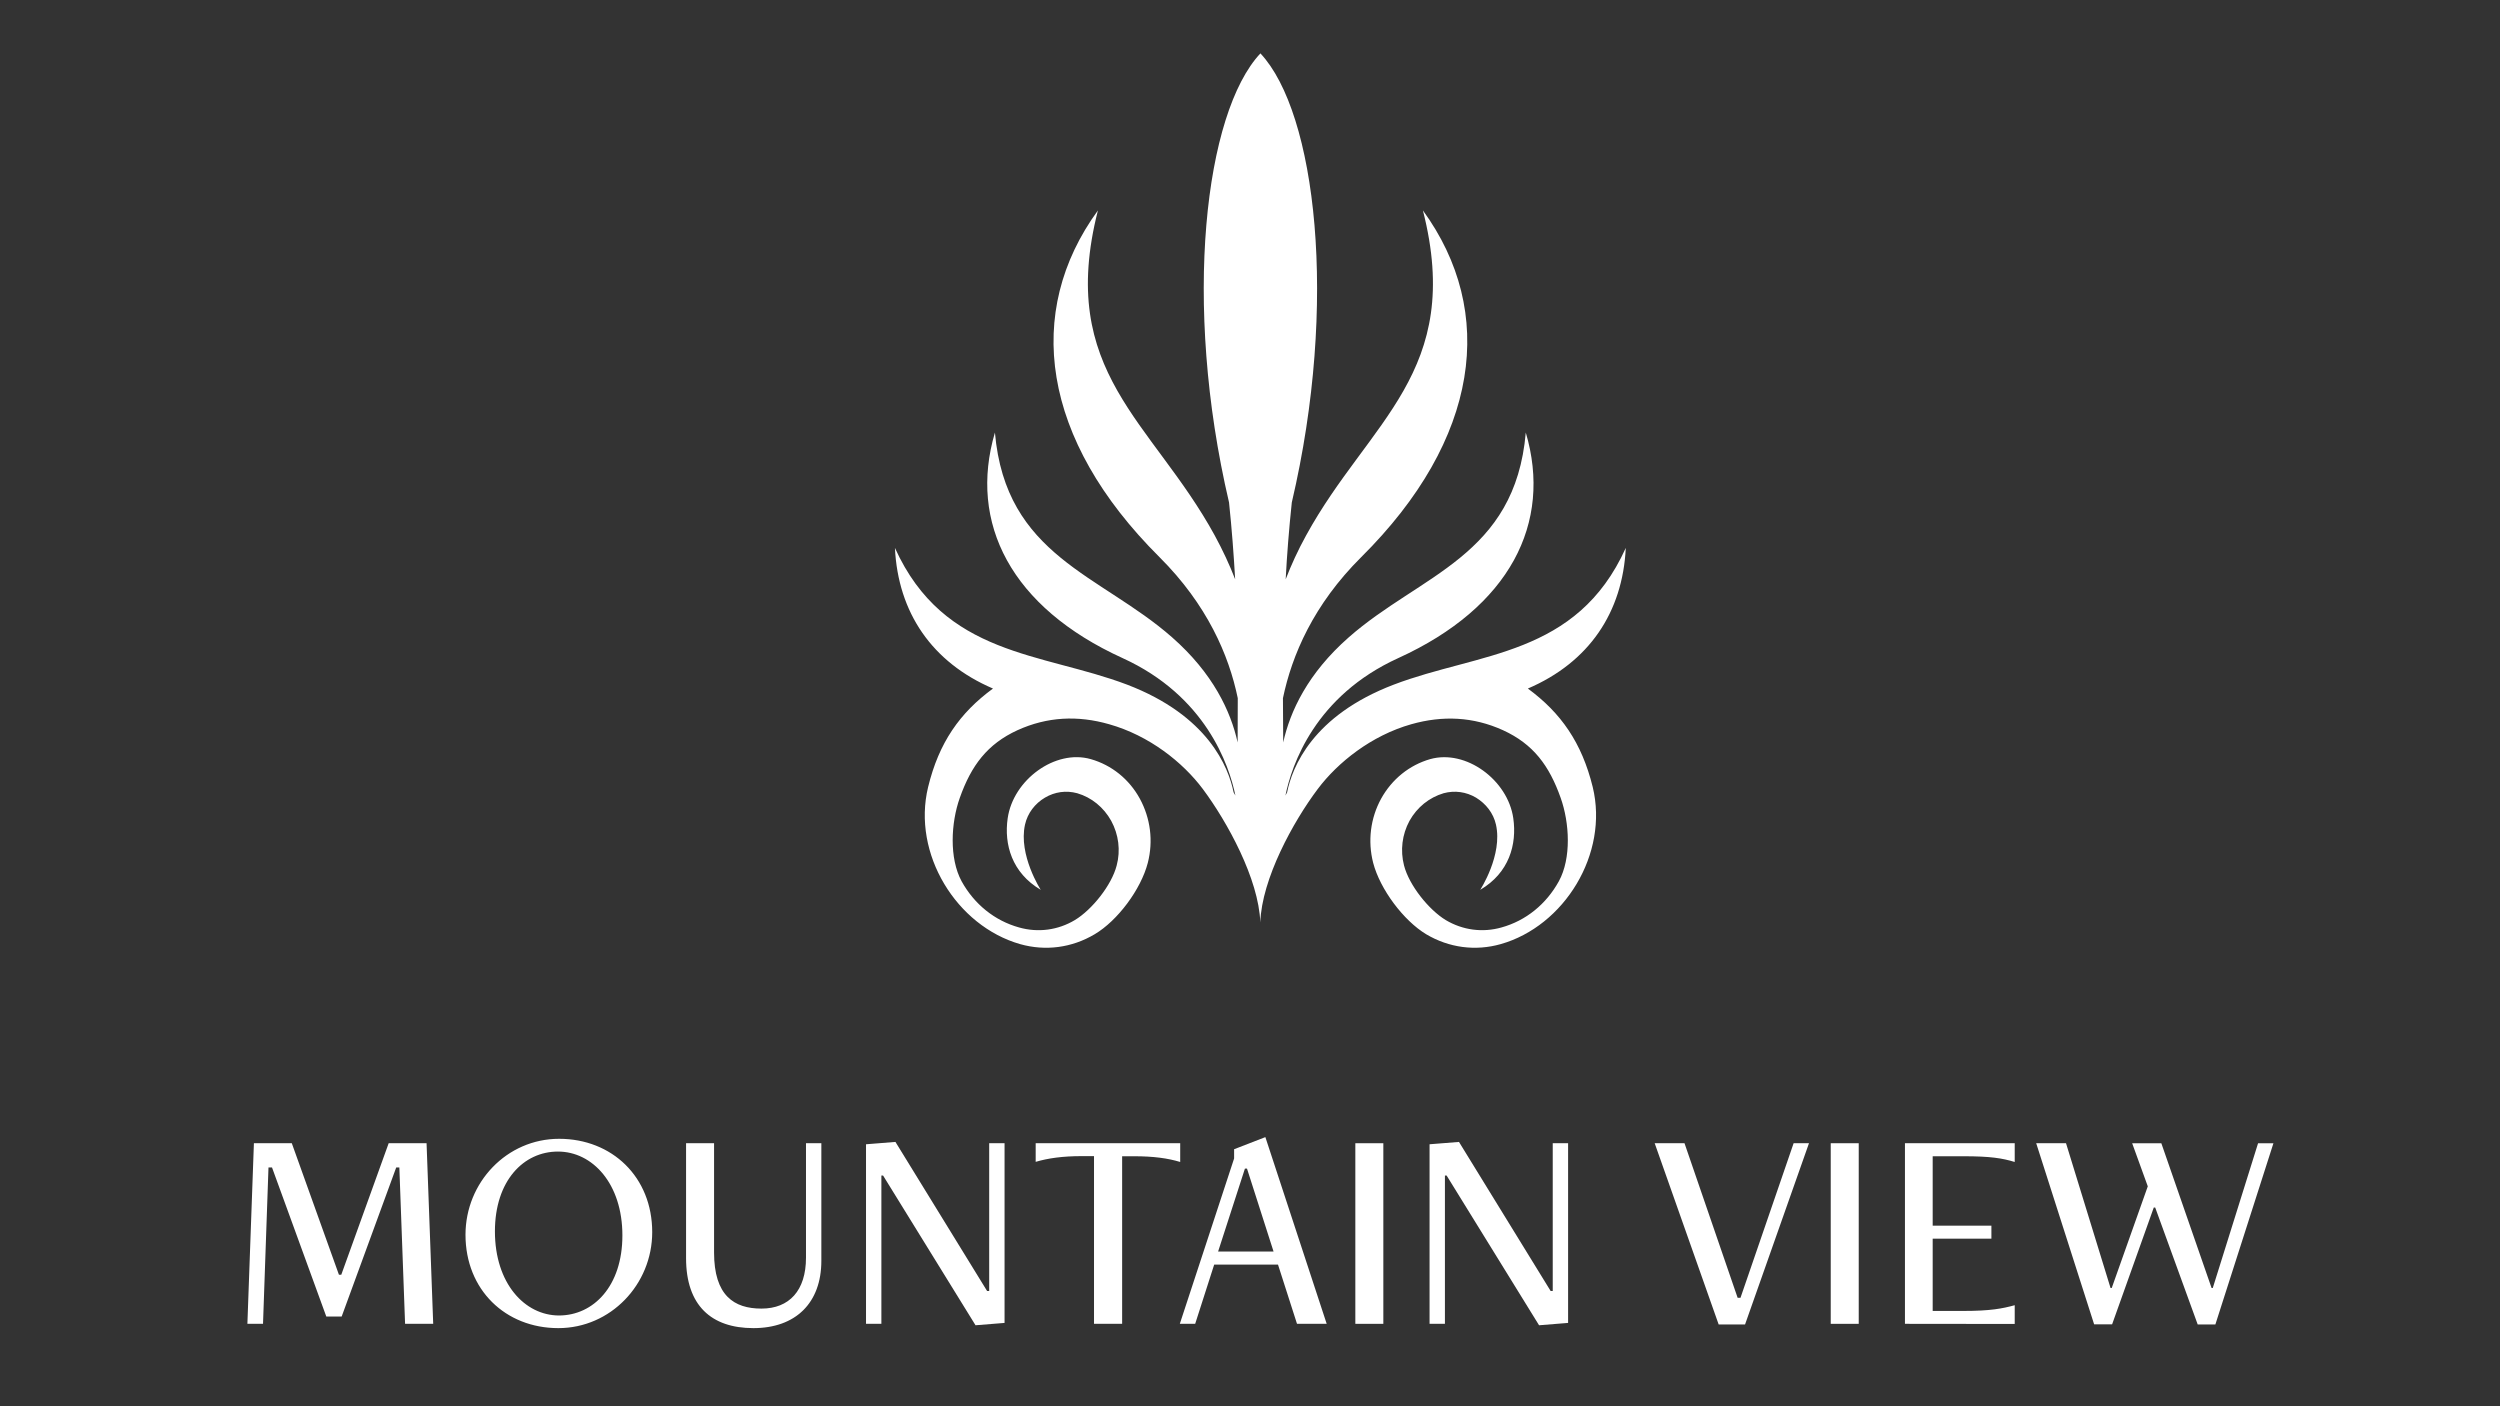 <?xml version="1.0" encoding="utf-8"?>
<!-- Generator: Adobe Illustrator 27.2.0, SVG Export Plug-In . SVG Version: 6.00 Build 0)  -->
<svg version="1.1" id="Layer_1" xmlns="http://www.w3.org/2000/svg" xmlns:xlink="http://www.w3.org/1999/xlink" x="0px" y="0px"
	 viewBox="0 0 1920 1080" style="enable-background:new 0 0 1920 1080;" xml:space="preserve">
<rect x="0" y="0" width="1920" height="1080" fill="#333333" stroke="none"/>
<style type="text/css">
	.st0{fill:#FFFFFF;}
</style>
<g>
	<g>
		<path class="st0" d="M311.1,1016.7l-4.4-120.1h-2.4l-41.9,114.5h-11.8l-41.7-114.5h-2.7l-4.2,120.1h-12l5-138.7h29.1l36.2,101h1.8
			l36.4-101h29.1l5.1,138.7H311.1z"/>
		<path class="st0" d="M357.5,948.3c0-40.2,31.7-73.7,71.9-73.7c40.6,0,71.5,29.3,71.5,71.7c0,40.2-32,73.7-72.1,73.7
			C388.1,1020,357.5,990.5,357.5,948.3z M478,948.8c0-39.7-22.9-64.4-49.5-64.4c-26.4,0-48.4,22.4-48.4,61.3
			c0,40,22.9,64.6,49.3,64.6C455.8,1010.2,478,987.8,478,948.8z"/>
		<path class="st0" d="M619,878h11.8v90.3c0,32.4-19.8,51.7-52.2,51.7c-32.2,0-51.7-17.3-51.7-53.7V878h21.5v83.9
			c0,33.1,15.3,43.1,36.4,43.1c21.3,0,34.2-13.8,34.2-39.1V878z"/>
		<path class="st0" d="M749.2,1017.8l-71-115h-1.3v113.9h-11.8V878.8l22.6-1.8l70.4,114.5h1.6V878h11.8v138L749.2,1017.8z"/>
		<path class="st0" d="M840.2,1016.7V887.9h-9.3c-14.9,0-26,1.6-35.5,4.4V878h111v14.4c-9.5-2.9-20.6-4.4-35.5-4.4h-9.1v128.7H840.2
			z"/>
		<path class="st0" d="M996.1,1016.7l-14.6-45.5h-49l-14.6,45.5h-11.8l41.7-127v-7.1l24-9.3l47.1,143.4L996.1,1016.7L996.1,1016.7z
			 M957.7,897.5h-1.6l-20.6,63.7h42.6L957.7,897.5z"/>
		<path class="st0" d="M1040.9,1016.7V878h21.5v138.7H1040.9z"/>
		<path class="st0" d="M1182,1017.8l-71-115h-1.3v113.9h-11.8V878.8l22.6-1.8l70.4,114.5h1.6V878h11.8v138L1182,1017.8z"/>
		<path class="st0" d="M1319.9,1017.1L1270.8,878h22.9l40.8,118.7h2.2l40.8-118.7h11.8l-49.1,139.2h-20.3V1017.1z"/>
		<path class="st0" d="M1406,1016.7V878h21.5v138.7H1406z"/>
		<path class="st0" d="M1463,1016.7V878h84.3v14.4c-9.5-2.9-18.6-4.4-39.5-4.4h-23.5v53.3h45.1v10h-45.1v55.5h23.5
			c20.9,0,30-1.8,39.5-4.4v14.4L1463,1016.7L1463,1016.7z"/>
		<path class="st0" d="M1687.8,1017.1l-32.6-89.7h-1.1l-32,89.7h-13.8L1563.8,878h22.9l34.2,111.2h0.9l27.7-78.1l-12-33.1h22.4
			l38.6,111.2h0.9l34.8-111.2h11.8l-44.6,139.2h-13.6V1017.1z"/>
	</g>
	<g id="XMLID_00000071554741726074416090000016194923475652242873_">
		<g id="XMLID_00000105394767367462315870000014630619607719631757_">
			<path id="XMLID_00000013179122813053735040000009562622785245100448_" class="st0" d="M1173.4,528.8
				c46.9-20.1,72.8-58.4,75.2-108c-37.7,83.5-113,80.1-178.2,105c-62.4,23.8-78,63.4-81.9,82.7l-1.3,2.5
				c4.8-23.5,22.7-76.5,86.7-105.6c85.6-39,118.5-103.7,97.9-173.2c-8.2,95.1-81,108.9-136,157.3c-31.5,27.7-45,56.8-50.3,80.7
				l-0.2-34c6.9-33.1,23.5-71.9,60.1-108.3c91.2-90.6,104.1-188.3,47.4-266.3c31.7,124.3-41.6,161.8-89.7,249.6
				c-6.3,11.4-11.4,22.6-15.7,33.7c1-18.8,2.5-38.1,4.7-59c36-153.6,18.5-299.5-24.1-344.9c-42.6,45.4-60.1,191.2-24.1,344.9
				c2.2,20.9,3.6,40.1,4.7,59c-4.3-11.1-9.5-22.3-15.7-33.7c-48.1-87.9-121.4-125.3-89.7-249.6c-56.8,78-43.7,175.7,47.3,266.3
				c36.6,36.5,53.3,75.3,60.1,108.3l-0.1,34c-5.3-23.9-18.9-53.1-50.3-80.7c-55-48.4-127.8-62.2-136.1-157.3
				c-20.5,69.5,12.4,134.2,98,173.2c63.9,29.1,81.8,82,86.7,105.6l-1.4-2.5c-3.9-19.3-19.5-58.9-81.8-82.7
				c-65.3-24.8-140.5-21.5-178.3-105c2.4,49.6,28.4,87.9,75.3,108c-25.5,18.7-41.5,41.5-49.8,75.6c-12.5,51.4,21.9,106.8,70.7,120.7
				c19.5,5.5,39.7,2.8,57.2-7.6c17.6-10.4,35.5-34.4,40.8-54.8c4.3-16.8,2.1-34.2-6.1-49.3c-8.2-15-21.6-25.8-37.7-30.4
				c-27.4-7.8-59.6,16-63.8,45.4c-2.9,20.1,3.2,41.9,25.4,55c0,0-17.3-26.7-12.1-50.1c2-8.9,7.7-16.2,15.3-20.7s16.3-5.7,24.8-3.4
				c11,3.2,20.3,10.8,26.1,21.2c5.7,10.5,7.3,22.7,4.2,34.3c-3.9,15.2-19,34-32.1,41.9c-13,7.8-28.3,9.8-42.8,5.7
				c-18.8-5.2-34.5-17.9-44.2-35.5c-9.6-17.7-8.2-44.9-1.4-64c8.8-24.9,21.2-41.4,44.3-52c22.9-10.4,46.3-11.5,70.4-4.6
				c30.8,8.7,56.6,29.2,72,49.8c18.7,25.1,42.9,69,44.1,102.4v0.2c0-0.1,0-0.1,0-0.1v0.1v-0.2C969,675,993.2,631,1012,606
				c15.4-20.5,41.2-41.1,71.9-49.8c24.1-6.8,47.5-5.8,70.4,4.6c23.2,10.6,35.5,27.1,44.3,52c6.8,19.1,8.3,46.3-1.4,64
				c-9.7,17.6-25.3,30.3-44.1,35.5c-14.5,4.1-29.7,2.1-42.8-5.7c-13-7.9-28.1-26.7-32-41.9c-3-11.6-1.5-23.8,4.2-34.3
				c5.8-10.4,15.1-17.9,26.2-21.2c8.5-2.3,17.3-1.1,24.9,3.4c7.5,4.6,13.3,11.8,15.3,20.7c5.3,23.4-12.1,50.1-12.1,50.1
				c22.2-13,28.3-34.9,25.4-55c-4.2-29.4-36.4-53.1-63.8-45.4c-16,4.6-29.4,15.4-37.7,30.4c-8.2,15-10.4,32.5-6.1,49.3
				c5.3,20.3,23.3,44.3,40.7,54.8c17.5,10.4,37.8,13.1,57.2,7.6c48.8-13.8,83.2-69.3,70.7-120.7
				C1214.8,570.3,1198.8,547.5,1173.4,528.8z"/>
		</g>
	</g>
</g>
</svg>
